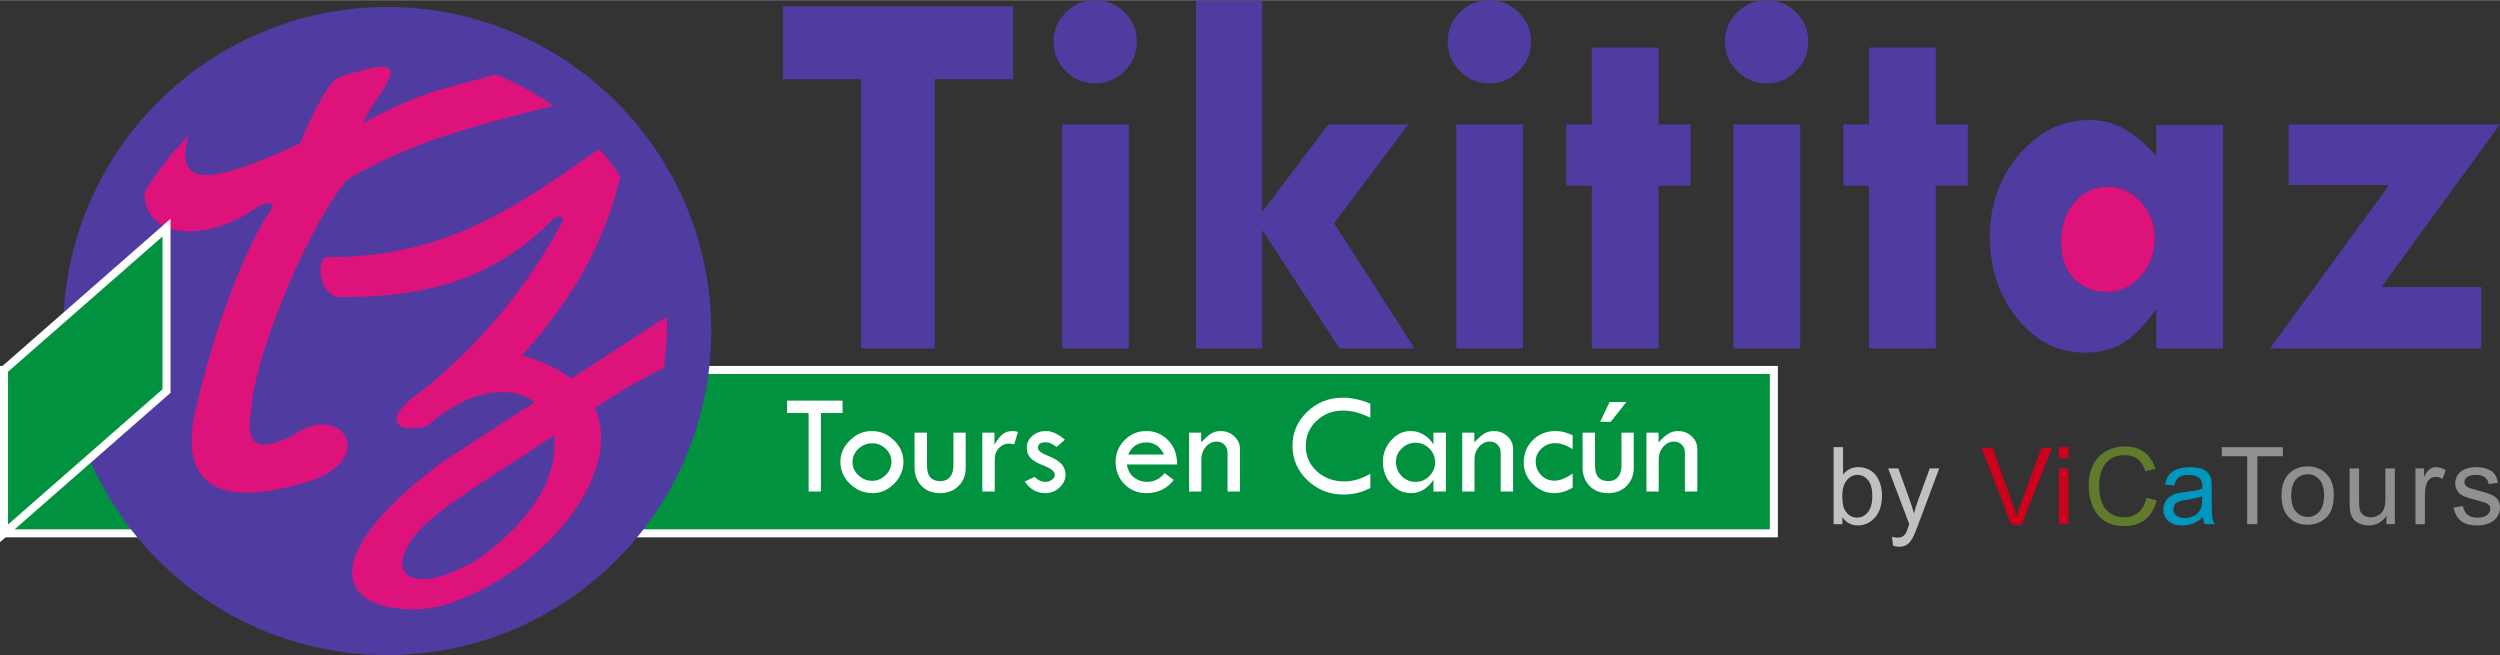 <?xml version="1.0" encoding="UTF-8"?>
<!DOCTYPE svg PUBLIC "-//W3C//DTD SVG 1.1//EN" "http://www.w3.org/Graphics/SVG/1.1/DTD/svg11.dtd">
<!-- Creator: CorelDRAW -->
<svg xmlns="http://www.w3.org/2000/svg" xml:space="preserve" width="248px" height="65px" style="shape-rendering:geometricPrecision; text-rendering:geometricPrecision; image-rendering:optimizeQuality; fill-rule:evenodd; clip-rule:evenodd"
viewBox="0 0 234.739 61.492"
 xmlns:xlink="http://www.w3.org/1999/xlink">
 <rect x="0" y="0" width="234.739" height="61.492" fill="#333333" stroke="none"/>
 <defs>
  <style type="text/css">
   <![CDATA[
    .str0 {stroke:white;stroke-width:0.754}
    .fil0 {fill:#00923F}
    .fil1 {fill:#503BA1}
    .fil2 {fill:#DD137B}
    .fil7 {fill:#C2C1C1;fill-rule:nonzero}
    .fil4 {fill:white;fill-rule:nonzero}
    .fil10 {fill:#0097BE;fill-rule:nonzero}
    .fil3 {fill:#503BA1;fill-rule:nonzero}
    .fil9 {fill:#617A2C;fill-rule:nonzero}
    .fil11 {fill:#91908F;fill-rule:nonzero}
    .fil8 {fill:#CD011C;fill-rule:nonzero}
    .fil6 {fill:#DD137B;fill-rule:nonzero}
    .fil5 {fill:white;fill-rule:nonzero}
   ]]>
  </style>
 </defs>
 <g id="Capa_x0020_1">
  <polygon class="fil0 str0" points="166.557,50.061 0.377,50.061 0.377,34.721 166.557,34.721 "/>
  <path class="fil1" d="M36.358 0.643c16.8,0 30.425,13.624 30.425,30.425 0,16.8 -13.624,30.425 -30.425,30.425 -16.8,0 -30.425,-13.624 -30.425,-30.425 0,-16.8 13.624,-30.425 30.425,-30.425z"/>
  <path class="fil2" d="M30.466 24.122c10.936,0.121 17.46,-4.292 25.758,-10.142 0.81,0.822 1.482,1.69 2.014,2.605 -1.518,6.425 -4.666,11.739 -9.238,16.775 1.96,0.537 3.484,1.279 4.631,2.169l8.983 -5.816c0.046,1.656 -0.046,3.265 -0.278,4.828 -2.241,1.07 -4.434,2.395 -6.484,3.728 2.842,6.333 -5.116,15.882 -14.493,18.639 -0.758,0.091 -1.404,0.282 -2.073,0.296 -7.901,0.159 -9.458,-5.169 2.351,-13.91l8.554 -5.537c-2.173,-1.635 -5.987,-1.386 -10.151,2.272 -3.12,0.704 -4.175,-0.781 -0.347,-3.404 5.302,-4.284 9.585,-9.401 12.851,-15.351 0.787,-1.122 -0.145,-1.204 -0.764,-0.556 -4.945,4.957 -10.883,7.288 -20.27,7.154 -1.314,-0.625 -1.823,-2.582 -1.042,-3.751zm21.527 16.737c-0.827,0.562 -1.611,1.093 -2.344,1.568 -5.19,3.367 -9.298,5.9 -10.884,8.079 -2.643,3.631 0.239,5.415 5.928,2.096 5.883,-4.086 7.814,-8.591 7.3,-11.742z"/>
  <path class="fil2" d="M13.574 18.044c1.111,-1.899 2.559,-3.727 4.133,-5.349 -1.517,5.326 2.669,4.348 10.455,0.764 1.151,-2.81 2.477,-5.148 3.011,-5.702 0.764,-0.791 1.893,-0.872 2.934,-1.181 5.469,-1.624 0.463,3.17 -0.007,4.938 6.059,-3.228 7.859,-3.176 12.434,-4.55 2.188,0.915 3.739,1.76 5.417,2.952 -8.174,2.064 -13.835,3.621 -19.414,6.981 -4.237,5.341 -8.891,17.48 -8.961,21.811 -0.543,2.909 0.548,3.707 3.374,2.434 0.188,-0.085 0.592,-0.317 0.794,-0.419 4.244,-2.916 7.636,2.108 1.737,4.307 -7.63,2.483 -12.47,1.416 -11.322,-5.626 1.481,-6.731 3.71,-13.306 6.228,-18.024 0.22,-0.413 0.446,-0.777 0.71,-1.158 0.08,-0.115 0.152,-0.226 0.219,-0.325 0.502,-0.745 0.38,-1.226 -1.115,-0.498 -5.025,3.566 -10.72,2.906 -10.628,-1.355z"/>
  <polygon class="fil3" points="214.902,11.664 234.739,11.664 223.61,26.934 232.978,26.934 232.978,32.703 213.14,32.703 224.32,17.366 214.902,17.366 "/>
  <path class="fil3" d="M202.47 32.703l0 -3.598 -0.092 0c-0.985,1.403 -1.97,2.421 -2.964,3.047 -0.993,0.626 -2.221,0.944 -3.69,0.944 -2.463,0 -4.559,-1.06 -6.287,-3.181 -1.728,-2.121 -2.597,-4.692 -2.597,-7.731 0,-2.997 0.927,-5.569 2.764,-7.715 1.845,-2.146 4.033,-3.214 6.554,-3.214 1.211,0 2.296,0.267 3.256,0.802 0.96,0.543 1.979,1.394 3.056,2.572l0 -2.914 6.262 0 0 20.99 -6.262 0zm-4.592 -15.187c-1.244,0 -2.279,0.493 -3.114,1.478 -0.827,0.985 -1.244,2.229 -1.244,3.732 0,1.403 0.392,2.53 1.186,3.381 0.793,0.86 1.828,1.286 3.122,1.286 1.236,0 2.296,-0.493 3.181,-1.478 0.877,-0.985 1.319,-2.179 1.319,-3.582 0,-1.302 -0.443,-2.438 -1.319,-3.39 -0.885,-0.952 -1.929,-1.428 -3.131,-1.428z"/>
  <path class="fil3" d="M175.494 4.45l6.262 0 0 7.214 3.006 0 0 5.752 -3.006 0 0 15.287 -6.262 0 0 -15.287 -2.405 0 0 -5.752 2.405 0 0 -7.214zm-12.724 7.214l6.262 0 0 21.04 -6.262 0 0 -21.04zm-0.81 -7.773c0,-1.06 0.384,-1.979 1.152,-2.738 0.76,-0.768 1.686,-1.152 2.764,-1.152 1.077,0 1.995,0.384 2.763,1.152 0.768,0.76 1.144,1.678 1.144,2.738 0,1.077 -0.376,1.995 -1.144,2.764 -0.768,0.768 -1.686,1.152 -2.763,1.152 -1.077,0 -2.004,-0.384 -2.764,-1.152 -0.768,-0.768 -1.152,-1.687 -1.152,-2.764zm-12.498 0.559l6.262 0 0 7.214 3.006 0 0 5.752 -3.006 0 0 15.287 -6.262 0 0 -15.287 -2.405 0 0 -5.752 2.405 0 0 -7.214zm-12.724 7.214l6.262 0 0 21.04 -6.262 0 0 -21.04zm-0.81 -7.773c0,-1.06 0.384,-1.979 1.152,-2.738 0.76,-0.768 1.686,-1.152 2.764,-1.152 1.077,0 1.995,0.384 2.763,1.152 0.768,0.76 1.144,1.678 1.144,2.738 0,1.077 -0.376,1.995 -1.144,2.764 -0.768,0.768 -1.686,1.152 -2.763,1.152 -1.077,0 -2.004,-0.384 -2.764,-1.152 -0.768,-0.768 -1.152,-1.687 -1.152,-2.764zm-23.628 -3.841l6.212 0 0 19.837 6.212 -8.224 7.514 0 -6.972 9.276 7.556 11.764 -7.047 0 -7.264 -11.129 0 11.129 -6.212 0 0 -32.653zm-12.574 11.614l6.262 0 0 21.04 -6.262 0 0 -21.04zm-0.81 -7.773c0,-1.06 0.384,-1.979 1.152,-2.738 0.76,-0.768 1.686,-1.152 2.764,-1.152 1.077,0 1.995,0.384 2.763,1.152 0.768,0.76 1.144,1.678 1.144,2.738 0,1.077 -0.376,1.995 -1.144,2.764 -0.768,0.768 -1.686,1.152 -2.763,1.152 -1.077,0 -2.004,-0.384 -2.764,-1.152 -0.768,-0.768 -1.152,-1.687 -1.152,-2.764zm-25.39 -3.306l21.599 0 0 6.83 -7.364 0 0 25.289 -6.921 0 0 -25.289 -7.314 0 0 -6.83z"/>
  <polygon class="fil4" points="73.895,37.602 79.112,37.602 79.112,38.765 77.078,38.765 77.078,46.134 75.925,46.134 75.925,38.765 73.895,38.765 "/>
  <path id="1" class="fil4" d="M78.907 43.347c0,-0.754 0.297,-1.424 0.894,-2.012 0.597,-0.588 1.28,-0.88 2.053,-0.88 0.796,0 1.491,0.288 2.083,0.867 0.595,0.579 0.892,1.253 0.892,2.026 0,0.777 -0.293,1.461 -0.873,2.053 -0.583,0.592 -1.257,0.887 -2.021,0.887 -0.816,0 -1.525,-0.293 -2.126,-0.876 -0.601,-0.585 -0.901,-1.273 -0.901,-2.065zm4.797 0c0,-0.469 -0.178,-0.876 -0.537,-1.221 -0.357,-0.348 -0.78,-0.519 -1.271,-0.519 -0.505,0 -0.94,0.174 -1.303,0.526 -0.364,0.35 -0.546,0.768 -0.546,1.255 0,0.464 0.185,0.871 0.553,1.219 0.368,0.347 0.8,0.524 1.296,0.524 0.482,0 0.903,-0.181 1.264,-0.537 0.364,-0.357 0.544,-0.773 0.544,-1.246z"/>
  <path id="12" class="fil4" d="M85.873 40.608l1.166 0 0 3.114c0,0.96 0.421,1.44 1.264,1.44 0.377,0 0.672,-0.128 0.892,-0.384 0.22,-0.258 0.329,-0.608 0.329,-1.056l0 -3.114 1.152 0 0 3.302c0,0.693 -0.226,1.262 -0.677,1.708 -0.453,0.448 -1.029,0.67 -1.729,0.67 -0.716,0 -1.294,-0.222 -1.735,-0.67 -0.441,-0.446 -0.663,-1.029 -0.663,-1.747l0 -3.263z"/>
  <path id="123" class="fil4" d="M93.375 40.608l0 1.139 0 0c0.261,-0.455 0.512,-0.784 0.761,-0.988 0.247,-0.204 0.569,-0.304 0.967,-0.304 0.112,0 0.272,0.025 0.482,0.08l-0.354 1.166c-0.224,-0.046 -0.37,-0.069 -0.443,-0.069 -0.391,0 -0.72,0.137 -0.988,0.412 -0.265,0.277 -0.398,0.617 -0.398,1.029l0 3.061 -1.166 0 0 -5.526 1.139 0z"/>
  <path id="1234" class="fil4" d="M99.987 41.264l-0.777 0.684c-0.201,-0.144 -0.375,-0.251 -0.524,-0.325 -0.146,-0.073 -0.32,-0.11 -0.521,-0.11 -0.473,0 -0.711,0.174 -0.711,0.521 0,0.249 0.302,0.492 0.901,0.727 0.601,0.233 1.033,0.492 1.296,0.773 0.265,0.281 0.395,0.622 0.395,1.02 0,0.464 -0.19,0.869 -0.569,1.214 -0.38,0.348 -0.825,0.519 -1.34,0.519 -0.782,0 -1.422,-0.361 -1.923,-1.084l0.919 -0.443c0.32,0.313 0.656,0.469 1.004,0.469 0.242,0 0.453,-0.064 0.633,-0.197 0.181,-0.133 0.272,-0.283 0.272,-0.46 0,-0.306 -0.318,-0.583 -0.951,-0.83 -0.636,-0.245 -1.075,-0.494 -1.317,-0.748 -0.242,-0.251 -0.366,-0.562 -0.366,-0.933 0,-0.46 0.174,-0.844 0.519,-1.15 0.347,-0.304 0.782,-0.457 1.303,-0.457 0.524,0 1.109,0.27 1.756,0.809z"/>
  <path id="12345" class="fil4" d="M110.523 43.596l-4.717 0c0.103,0.567 0.336,0.981 0.702,1.242 0.364,0.261 0.759,0.391 1.189,0.391 0.661,0 1.214,-0.274 1.66,-0.823l0.851 0.642c-0.638,0.828 -1.493,1.239 -2.565,1.239 -0.821,0 -1.509,-0.281 -2.062,-0.844 -0.553,-0.563 -0.83,-1.262 -0.83,-2.097 0,-0.782 0.279,-1.459 0.839,-2.032 0.56,-0.574 1.246,-0.86 2.053,-0.86 0.796,0 1.477,0.29 2.044,0.873 0.567,0.583 0.846,1.337 0.837,2.268zm-4.596 -0.933l3.377 0c-0.375,-0.759 -0.931,-1.139 -1.662,-1.139 -0.798,0 -1.37,0.38 -1.715,1.139z"/>
  <path id="123456" class="fil4" d="M111.648 46.134l0 -5.526 1.139 0 0 0.917c0.336,-0.37 0.638,-0.64 0.912,-0.814 0.272,-0.171 0.576,-0.256 0.91,-0.256 0.501,0 0.928,0.165 1.283,0.494 0.354,0.332 0.533,0.729 0.533,1.194l0 3.992 -1.166 0 0 -3.651c0,-0.299 -0.096,-0.546 -0.29,-0.743 -0.194,-0.197 -0.441,-0.295 -0.741,-0.295 -0.389,0 -0.723,0.165 -1.004,0.494 -0.281,0.327 -0.423,0.723 -0.423,1.189l0 3.007 -1.152 0z"/>
  <path id="1234567" class="fil4" d="M128.667 37.89l0 1.319c-0.919,-0.453 -1.765,-0.677 -2.538,-0.677 -0.992,0 -1.827,0.32 -2.506,0.96 -0.679,0.64 -1.017,1.429 -1.017,2.362 0,0.951 0.348,1.744 1.04,2.38 0.695,0.638 1.566,0.956 2.611,0.956 0.759,0 1.561,-0.24 2.41,-0.718l0 1.333c-0.773,0.412 -1.61,0.617 -2.51,0.617 -1.324,0 -2.453,-0.448 -3.391,-1.342 -0.937,-0.896 -1.406,-1.975 -1.406,-3.24 0,-1.242 0.462,-2.305 1.383,-3.187 0.921,-0.885 2.032,-1.328 3.331,-1.328 0.837,0 1.701,0.187 2.593,0.565z"/>
  <path id="12345678" class="fil4" d="M134.596 40.608l1.166 0 0 5.526 -1.166 0 0 -1.098c-0.567,0.835 -1.271,1.251 -2.11,1.251 -0.727,0 -1.349,-0.286 -1.866,-0.857 -0.514,-0.572 -0.773,-1.264 -0.773,-2.083 0,-0.773 0.261,-1.447 0.78,-2.026 0.521,-0.578 1.132,-0.867 1.831,-0.867 0.434,0 0.846,0.117 1.232,0.354 0.389,0.236 0.691,0.544 0.905,0.924l0 -1.125zm0.153 2.78c0,-0.505 -0.181,-0.937 -0.542,-1.296 -0.361,-0.359 -0.796,-0.539 -1.299,-0.539 -0.492,0 -0.921,0.178 -1.287,0.535 -0.366,0.359 -0.549,0.777 -0.549,1.26 0,0.524 0.178,0.967 0.535,1.333 0.359,0.366 0.791,0.549 1.301,0.549 0.503,0 0.938,-0.181 1.299,-0.544 0.361,-0.364 0.542,-0.796 0.542,-1.296z"/>
  <path id="123456789" class="fil4" d="M137.296 46.134l0 -5.526 1.139 0 0 0.917c0.336,-0.37 0.638,-0.64 0.912,-0.814 0.272,-0.171 0.576,-0.256 0.91,-0.256 0.501,0 0.928,0.165 1.283,0.494 0.354,0.332 0.533,0.729 0.533,1.194l0 3.992 -1.166 0 0 -3.651c0,-0.299 -0.096,-0.546 -0.29,-0.743 -0.194,-0.197 -0.441,-0.295 -0.741,-0.295 -0.389,0 -0.723,0.165 -1.004,0.494 -0.281,0.327 -0.423,0.723 -0.423,1.189l0 3.007 -1.152 0z"/>
  <path id="12345678910" class="fil4" d="M147.665 44.447l0 1.333c-0.592,0.338 -1.168,0.508 -1.729,0.508 -0.764,0 -1.431,-0.286 -2.005,-0.86 -0.574,-0.574 -0.86,-1.239 -0.86,-1.994 0,-0.857 0.286,-1.569 0.857,-2.133 0.572,-0.565 1.287,-0.846 2.149,-0.846 0.514,0 1.043,0.133 1.587,0.4l0 1.301c-0.585,-0.375 -1.139,-0.562 -1.66,-0.562 -0.482,0 -0.905,0.169 -1.267,0.508 -0.361,0.341 -0.542,0.739 -0.542,1.194 0,0.512 0.169,0.944 0.508,1.296 0.341,0.35 0.754,0.526 1.246,0.526 0.501,0 1.072,-0.224 1.715,-0.67z"/>
  <path id="1234567891011" class="fil4" d="M148.598 40.608l1.166 0 0 3.114c0,0.96 0.421,1.44 1.264,1.44 0.377,0 0.672,-0.128 0.892,-0.384 0.22,-0.258 0.329,-0.608 0.329,-1.056l0 -3.114 1.152 0 0 3.302c0,0.693 -0.226,1.262 -0.677,1.708 -0.453,0.448 -1.029,0.67 -1.729,0.67 -0.716,0 -1.294,-0.222 -1.735,-0.67 -0.441,-0.446 -0.663,-1.029 -0.663,-1.747l0 -3.263zm1.646 -1.017l0.892 -1.863 1.58 0 -1.479 1.863 -0.992 0z"/>
  <path id="123456789101112" class="fil4" d="M154.593 46.134l0 -5.526 1.139 0 0 0.917c0.336,-0.37 0.638,-0.64 0.912,-0.814 0.272,-0.171 0.576,-0.256 0.91,-0.256 0.501,0 0.928,0.165 1.283,0.494 0.354,0.332 0.533,0.729 0.533,1.194l0 3.992 -1.166 0 0 -3.651c0,-0.299 -0.096,-0.546 -0.29,-0.743 -0.194,-0.197 -0.441,-0.295 -0.741,-0.295 -0.389,0 -0.723,0.165 -1.004,0.494 -0.281,0.327 -0.423,0.723 -0.423,1.189l0 3.007 -1.152 0z"/>
  <polygon class="fil0" points="15.635,36.7 0.377,50.061 0.377,34.721 15.635,21.36 "/>
  <path class="fil5" d="M15.882 36.983l-15.258 13.361 -0.624 0.547 0 -0.83 0 -15.34 0 -0.169 0.13 -0.114 15.258 -13.361 0.624 -0.547 0 0.829 0 15.34 0 0.169 -0.13 0.113zm-15.128 12.249l14.504 -12.701 0 -14.342 -14.504 12.701 0 14.342z"/>
  <path class="fil6" d="M197.878 17.517c-1.244,0 -2.279,0.493 -3.114,1.478 -0.827,0.985 -1.244,2.229 -1.244,3.732 0,1.403 0.392,2.53 1.186,3.381 0.793,0.86 1.828,1.286 3.122,1.286 1.236,0 2.296,-0.493 3.181,-1.478 0.877,-0.985 1.319,-2.179 1.319,-3.582 0,-1.302 -0.443,-2.438 -1.319,-3.39 -0.885,-0.952 -1.929,-1.428 -3.131,-1.428z"/>
  <g id="_140021200">
   <path id="_141813320" class="fil7" d="M172.991 49.201l-0.823 0 0 -7.232 0.887 0 0 2.58c0.375,-0.47 0.854,-0.705 1.435,-0.705 0.323,0 0.628,0.066 0.916,0.195 0.288,0.13 0.524,0.313 0.71,0.547 0.185,0.236 0.332,0.519 0.436,0.852 0.106,0.332 0.158,0.687 0.158,1.064 0,0.899 -0.222,1.593 -0.667,2.083 -0.443,0.49 -0.977,0.734 -1.598,0.734 -0.618,0 -1.103,-0.258 -1.455,-0.775l0 0.657zm-0.01 -2.659c0,0.628 0.086,1.081 0.256,1.36 0.279,0.458 0.658,0.687 1.135,0.687 0.389,0 0.724,-0.168 1.007,-0.507 0.283,-0.337 0.424,-0.838 0.424,-1.507 0,-0.684 -0.136,-1.189 -0.407,-1.514 -0.271,-0.325 -0.599,-0.488 -0.983,-0.488 -0.389,0 -0.724,0.168 -1.007,0.505 -0.283,0.337 -0.424,0.825 -0.424,1.463z"/>
   <path id="_1418133201" class="fil7" d="M177.751 51.218l-0.099 -0.834c0.195,0.052 0.364,0.079 0.509,0.079 0.197,0 0.355,-0.034 0.473,-0.099 0.119,-0.066 0.215,-0.157 0.291,-0.276 0.057,-0.088 0.146,-0.308 0.271,-0.66 0.017,-0.051 0.044,-0.121 0.079,-0.217l-1.987 -5.248 0.956 0 1.091 3.032c0.14,0.386 0.268,0.79 0.379,1.214 0.103,-0.408 0.224,-0.805 0.365,-1.194l1.12 -3.053 0.887 0 -1.992 5.327c-0.214,0.576 -0.381,0.971 -0.498,1.189 -0.158,0.293 -0.338,0.507 -0.542,0.643 -0.205,0.136 -0.448,0.205 -0.731,0.205 -0.172,0 -0.362,-0.037 -0.573,-0.109z"/>
   <path id="_141812408" class="fil8" d="M188.855 49.255l-2.802 -7.232 1.037 0 1.879 5.253c0.152,0.421 0.278,0.817 0.379,1.184 0.113,-0.394 0.242,-0.788 0.391,-1.184l1.953 -5.253 0.976 0 -2.832 7.232 -0.982 0z"/>
   <path id="_141812600" class="fil8" d="M193.329 42.992l0 -1.022 0.889 0 0 1.022 -0.889 0zm0 6.21l0 -5.238 0.889 0 0 5.238 -0.889 0z"/>
   <path id="_141811448" class="fil9" d="M201.549 46.719l0.958 0.243c-0.2,0.784 -0.562,1.384 -1.083,1.798 -0.522,0.413 -1.158,0.618 -1.913,0.618 -0.78,0 -1.413,-0.158 -1.901,-0.475 -0.488,-0.318 -0.86,-0.778 -1.115,-1.379 -0.254,-0.603 -0.382,-1.249 -0.382,-1.94 0,-0.753 0.143,-1.409 0.431,-1.97 0.288,-0.561 0.697,-0.987 1.229,-1.278 0.53,-0.291 1.115,-0.436 1.753,-0.436 0.724,0 1.332,0.183 1.825,0.552 0.493,0.369 0.837,0.886 1.031,1.554l-0.941 0.222c-0.168,-0.527 -0.411,-0.909 -0.731,-1.15 -0.318,-0.241 -0.719,-0.36 -1.204,-0.36 -0.556,0 -1.019,0.133 -1.392,0.399 -0.374,0.268 -0.636,0.625 -0.786,1.074 -0.152,0.448 -0.227,0.911 -0.227,1.387 0,0.616 0.089,1.152 0.268,1.611 0.18,0.458 0.458,0.802 0.837,1.029 0.379,0.227 0.788,0.34 1.229,0.34 0.535,0 0.988,-0.155 1.36,-0.463 0.372,-0.31 0.623,-0.769 0.754,-1.377z"/>
   <path id="_141810224" class="fil10" d="M206.847 48.555c-0.33,0.28 -0.647,0.476 -0.95,0.593 -0.305,0.114 -0.631,0.172 -0.98,0.172 -0.576,0 -1.017,-0.14 -1.327,-0.421 -0.308,-0.281 -0.463,-0.642 -0.463,-1.078 0,-0.258 0.057,-0.492 0.175,-0.704 0.116,-0.212 0.269,-0.382 0.458,-0.51 0.19,-0.128 0.402,-0.226 0.64,-0.291 0.174,-0.046 0.436,-0.091 0.788,-0.133 0.717,-0.086 1.246,-0.187 1.584,-0.307 0.003,-0.121 0.005,-0.199 0.005,-0.231 0,-0.362 -0.084,-0.618 -0.253,-0.764 -0.226,-0.202 -0.564,-0.301 -1.01,-0.301 -0.418,0 -0.726,0.072 -0.926,0.219 -0.199,0.147 -0.345,0.406 -0.441,0.778l-0.867 -0.119c0.079,-0.37 0.209,-0.672 0.389,-0.899 0.18,-0.229 0.443,-0.406 0.785,-0.529 0.342,-0.123 0.737,-0.185 1.189,-0.185 0.448,0 0.81,0.054 1.089,0.158 0.28,0.106 0.485,0.237 0.618,0.397 0.131,0.16 0.222,0.36 0.276,0.604 0.029,0.152 0.044,0.424 0.044,0.818l0 1.184c0,0.827 0.019,1.349 0.057,1.566 0.037,0.219 0.113,0.429 0.224,0.63l-0.928 0c-0.091,-0.183 -0.152,-0.399 -0.177,-0.647zm-0.074 -1.983c-0.323,0.133 -0.807,0.244 -1.45,0.337 -0.365,0.052 -0.625,0.111 -0.775,0.177 -0.152,0.066 -0.269,0.162 -0.35,0.29 -0.082,0.126 -0.125,0.266 -0.125,0.421 0,0.237 0.091,0.434 0.269,0.593 0.179,0.157 0.441,0.236 0.786,0.236 0.342,0 0.647,-0.074 0.913,-0.224 0.266,-0.15 0.463,-0.355 0.588,-0.615 0.096,-0.2 0.143,-0.497 0.143,-0.887l0 -0.327z"/>
   <polygon id="_141809816" class="fil11" points="211.001,49.201 211.001,42.823 208.619,42.823 208.619,41.97 214.35,41.97 214.35,42.823 211.957,42.823 211.957,49.201 "/>
   <path id="_141809936" class="fil11" d="M214.225 46.514c0,-0.97 0.269,-1.689 0.81,-2.155 0.449,-0.387 0.998,-0.582 1.647,-0.582 0.721,0 1.31,0.236 1.766,0.709 0.458,0.471 0.685,1.123 0.685,1.955 0,0.675 -0.101,1.205 -0.303,1.591 -0.202,0.387 -0.497,0.687 -0.882,0.901 -0.387,0.214 -0.808,0.32 -1.266,0.32 -0.732,0 -1.325,-0.234 -1.778,-0.705 -0.453,-0.47 -0.679,-1.147 -0.679,-2.032zm0.913 0c0,0.672 0.146,1.174 0.439,1.507 0.293,0.335 0.662,0.502 1.105,0.502 0.441,0 0.808,-0.168 1.101,-0.503 0.291,-0.335 0.438,-0.847 0.438,-1.534 0,-0.648 -0.147,-1.14 -0.441,-1.473 -0.295,-0.333 -0.66,-0.5 -1.098,-0.5 -0.443,0 -0.812,0.167 -1.105,0.498 -0.293,0.332 -0.439,0.834 -0.439,1.504z"/>
   <path id="_140020696" class="fil11" d="M224.074 49.201l0 -0.769c-0.409,0.593 -0.963,0.887 -1.664,0.887 -0.308,0 -0.598,-0.059 -0.865,-0.177 -0.268,-0.118 -0.466,-0.268 -0.596,-0.446 -0.131,-0.18 -0.222,-0.399 -0.275,-0.658 -0.035,-0.175 -0.054,-0.451 -0.054,-0.83l0 -3.245 0.887 0 0 2.905c0,0.465 0.019,0.776 0.054,0.938 0.057,0.234 0.175,0.416 0.355,0.55 0.182,0.133 0.406,0.199 0.672,0.199 0.266,0 0.515,-0.067 0.749,-0.204 0.234,-0.136 0.399,-0.323 0.495,-0.557 0.098,-0.236 0.146,-0.577 0.146,-1.024l0 -2.807 0.887 0 0 5.238 -0.793 0z"/>
   <path id="_140020480" class="fil11" d="M226.802 49.201l0 -5.238 0.798 0 0 0.793c0.204,-0.37 0.392,-0.616 0.566,-0.734 0.172,-0.118 0.362,-0.178 0.569,-0.178 0.3,0 0.603,0.096 0.913,0.286l-0.306 0.825c-0.215,-0.13 -0.433,-0.194 -0.65,-0.194 -0.195,0 -0.369,0.059 -0.524,0.175 -0.155,0.118 -0.264,0.28 -0.33,0.487 -0.099,0.315 -0.148,0.66 -0.148,1.036l0 2.743 -0.887 0z"/>
   <path id="_140021056" class="fil11" d="M230.389 47.637l0.877 -0.138c0.049,0.352 0.187,0.621 0.413,0.81 0.224,0.187 0.539,0.281 0.945,0.281 0.407,0 0.71,-0.084 0.908,-0.249 0.197,-0.167 0.296,-0.362 0.296,-0.584 0,-0.202 -0.088,-0.359 -0.263,-0.475 -0.121,-0.079 -0.424,-0.179 -0.908,-0.3 -0.65,-0.165 -1.103,-0.307 -1.354,-0.428 -0.251,-0.119 -0.443,-0.286 -0.573,-0.498 -0.13,-0.212 -0.195,-0.446 -0.195,-0.702 0,-0.234 0.054,-0.449 0.162,-0.648 0.106,-0.2 0.253,-0.365 0.436,-0.497 0.138,-0.101 0.327,-0.189 0.564,-0.259 0.239,-0.071 0.495,-0.106 0.768,-0.106 0.411,0 0.771,0.061 1.083,0.178 0.312,0.118 0.541,0.278 0.689,0.48 0.148,0.204 0.249,0.473 0.305,0.811l-0.867 0.12c-0.04,-0.269 -0.155,-0.48 -0.343,-0.631 -0.189,-0.152 -0.456,-0.227 -0.802,-0.227 -0.407,0 -0.699,0.067 -0.872,0.202 -0.175,0.135 -0.263,0.293 -0.263,0.473 0,0.116 0.037,0.219 0.109,0.312 0.073,0.096 0.185,0.173 0.34,0.237 0.089,0.032 0.35,0.108 0.785,0.226 0.628,0.168 1.066,0.305 1.313,0.413 0.249,0.106 0.444,0.263 0.586,0.466 0.141,0.204 0.212,0.456 0.212,0.759 0,0.296 -0.087,0.574 -0.259,0.837 -0.173,0.261 -0.423,0.463 -0.748,0.606 -0.325,0.143 -0.694,0.214 -1.105,0.214 -0.682,0 -1.2,-0.141 -1.557,-0.424 -0.357,-0.283 -0.584,-0.702 -0.682,-1.258z"/>
  </g>
 </g>
</svg>
